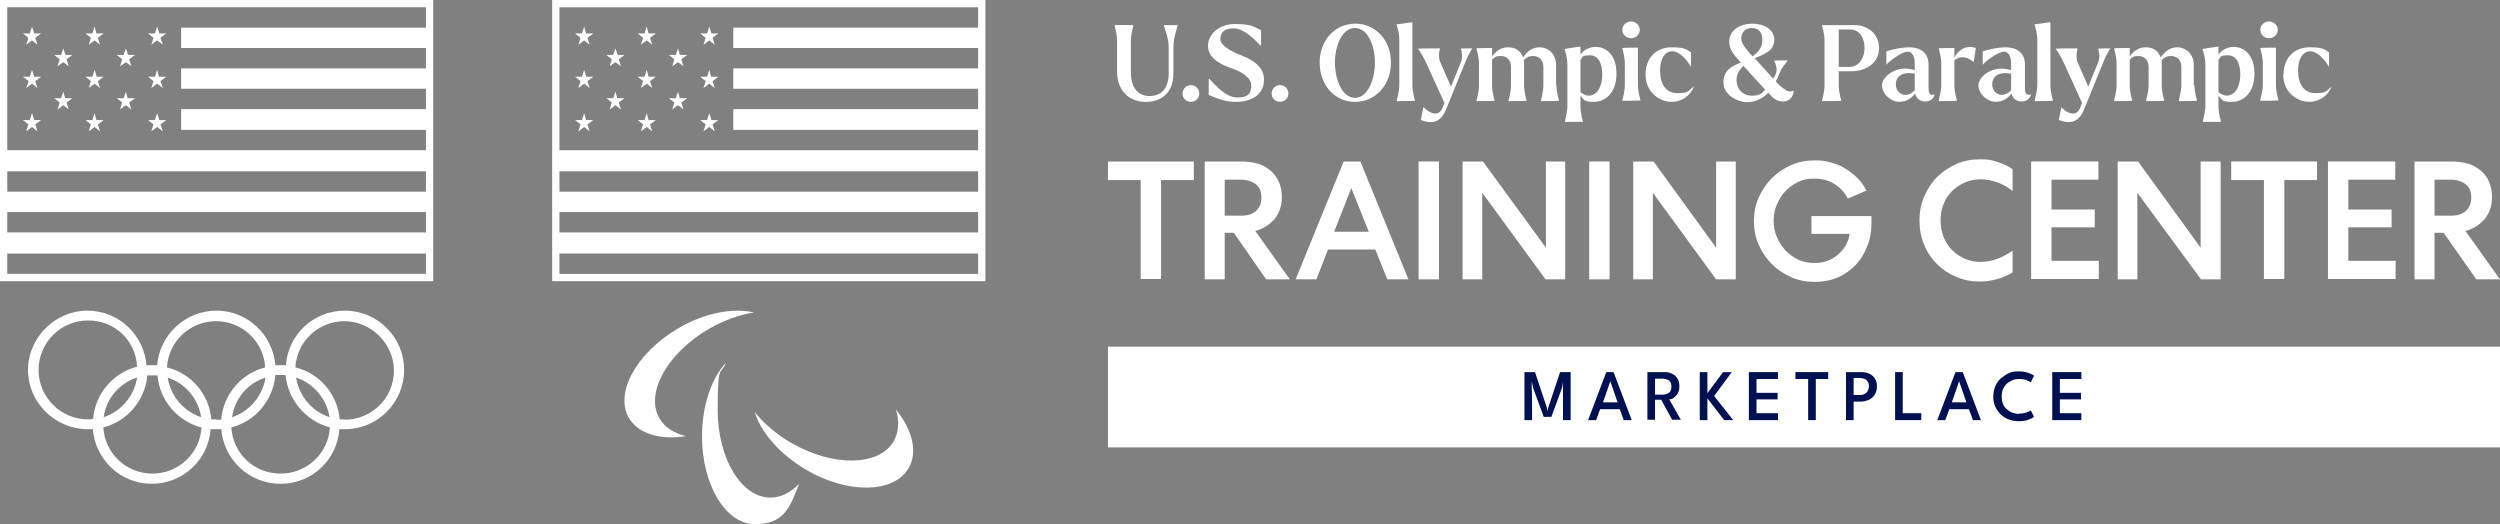 <?xml version="1.0" encoding="UTF-8"?>
<svg id="Layer_1" xmlns="http://www.w3.org/2000/svg" version="1.1" viewBox="0 0 687.3 144.1">
  <rect x="0" y="0" width="687.3" height="144.1" fill="#808080" stroke="none"/>
  <!-- Generator: Adobe Illustrator 29.5.0, SVG Export Plug-In . SVG Version: 2.1.0 Build 137)  -->
  <defs>
    <style>
      .st0 {
        fill: #001051;
      }

      .st1 {
        fill: #fff;
      }
    </style>
  </defs>
  <rect class="st1" x="304.6" y="95.3" width="382.7" height="27.7"/>
  <path class="st1" d="M94.8,85.4c-8.6,0-15.6,6.6-16.2,15h0c-.5,0-1,0-1.5,0s-.9,0-1.4,0c-.7-8.4-7.7-15-16.2-15s-15.6,6.6-16.3,15h0c-.5,0-1,0-1.5,0s-.9,0-1.4,0v.4c-.5-8.6-7.6-15.4-16.3-15.4s-16.3,7.3-16.3,16.3,7.5,16.3,16.4,16.3.9,0,1.4,0v-.2c.6,8.5,7.6,15.2,16.2,15.2s15.6-6.6,16.2-15h0c.5,0,1,0,1.5,0s.9,0,1.4,0v-.4c.5,8.6,7.6,15.4,16.3,15.4s15.6-6.6,16.2-15h0c.5,0,1,0,1.5,0,9,0,16.3-7.3,16.3-16.3s-7.3-16.3-16.3-16.3h0ZM24.2,115.3c-7.5,0-13.6-6.1-13.6-13.6s6.1-13.6,13.6-13.6,13.1,5.6,13.5,12.7c-6.6,1.7-11.5,7.4-12.1,14.3-.4.2-.9.2-1.4.2ZM37.7,103.8c-.8,5.1-4.4,9.3-9.2,10.9.7-5.2,4.4-9.4,9.2-10.9ZM55.4,117.5c-.4,7.1-6.3,12.7-13.5,12.7s-13.1-5.6-13.5-12.7c6.6-1.7,11.5-7.4,12.1-14.3.5,0,.9,0,1.4,0s1,0,1.4,0c.6,7,5.6,12.7,12.3,14.4,0,0,0,0-.2,0h0ZM46.1,103.8c4.8,1.6,8.4,5.7,9.2,10.9-4.8-1.6-8.4-5.8-9.2-10.9ZM59.5,115.3c-.5,0-1,0-1.4,0-.6-7-5.6-12.7-12.2-14.3h0c.4-7.1,6.3-12.7,13.5-12.7s13.1,5.6,13.5,12.7c-6.6,1.7-11.5,7.4-12.1,14.4h-1.4ZM73,103.8c-.8,5.1-4.4,9.3-9.2,10.9.7-5.2,4.4-9.4,9.2-10.9ZM90.7,117.5c-.4,7.1-6.3,12.7-13.6,12.7s-13.1-5.6-13.5-12.7c6.6-1.7,11.5-7.4,12.1-14.4h0c.5,0,.9,0,1.4,0s1,0,1.4,0c.7,7,5.7,12.7,12.2,14.4,0,0,0,0,0,0h0ZM81.4,103.8c4.8,1.6,8.4,5.8,9.2,10.9-4.8-1.6-8.4-5.8-9.2-10.9ZM94.8,115.3c-.5,0-1,0-1.4,0-.6-7-5.6-12.7-12.2-14.3h0c.4-7.1,6.3-12.7,13.5-12.7s13.6,6.1,13.6,13.6-6.1,13.5-13.6,13.5h0Z"/>
  <polygon class="st1" points="17.9 27 17.4 25.2 16.8 27 14.9 27 16.4 28.2 15.8 30.1 17.4 28.9 18.9 30.1 18.3 28.2 19.9 27 17.9 27"/>
  <polygon class="st1" points="8.8 19.2 8.2 21.1 6.3 21.1 7.9 22.3 7.2 24.2 8.8 23 10.3 24.2 9.7 22.3 11.3 21.1 9.4 21.1 8.8 19.2"/>
  <polygon class="st1" points="26.5 33 26 31.1 25.4 33 23.5 33 25 34.2 24.4 36.1 26 34.9 27.5 36.1 26.9 34.2 28.5 33 26.5 33"/>
  <polygon class="st1" points="17.4 13.3 16.8 15.1 14.9 15.1 16.4 16.3 15.8 18.2 17.4 17.1 18.9 18.2 18.3 16.3 19.9 15.1 18 15.1 17.4 13.3"/>
  <polygon class="st1" points="9.4 33 8.8 31.1 8.2 33 6.3 33 7.8 34.2 7.2 36.1 8.8 34.9 10.3 36.1 9.7 34.2 11.3 33 9.4 33"/>
  <polygon class="st1" points="24.4 12.3 26 11.1 27.5 12.3 26.9 10.4 28.5 9.2 26.5 9.2 26 7.3 25.4 9.2 23.5 9.2 25 10.4 24.4 12.3"/>
  <polygon class="st1" points="7.2 12.3 8.8 11.1 10.3 12.3 9.7 10.4 11.3 9.2 9.4 9.2 8.8 7.3 8.2 9.2 6.3 9.2 7.8 10.4 7.2 12.3"/>
  <path class="st1" d="M117.1,0H0v77.3h119.1V0h-2ZM117.1,75.3H2v-5.6h115.1v5.6ZM117.1,63.9H2v-5.6h115.1v5.6ZM117.1,52.7H2v-5.6h115.1v5.6ZM117.1,7.6H49.8v5.6h67.3v5.6H49.8v5.6h67.3v5.6H49.8v5.7h67.3v5.6H2V2h115.1v5.6Z"/>
  <polygon class="st1" points="43.7 21.1 43.2 19.2 42.6 21.1 40.7 21.1 42.2 22.3 41.6 24.2 43.2 23 44.8 24.2 44.1 22.3 45.7 21.1 43.7 21.1"/>
  <polygon class="st1" points="43.8 33 43.2 31.1 42.6 33 40.7 33 42.2 34.2 41.6 36.1 43.2 34.9 44.8 36.1 44.1 34.2 45.7 33 43.8 33"/>
  <polygon class="st1" points="43.2 7.3 42.6 9.2 40.7 9.2 42.2 10.4 41.6 12.3 43.2 11.1 44.8 12.3 44.1 10.4 45.7 9.2 43.8 9.2 43.2 7.3"/>
  <polygon class="st1" points="26 19.2 25.4 21.1 23.5 21.1 25 22.3 24.4 24.2 26 23 27.5 24.2 26.9 22.3 28.5 21.1 26.6 21.1 26 19.2"/>
  <polygon class="st1" points="34.6 13.3 34 15.1 32.1 15.1 33.6 16.3 33 18.2 34.6 17.1 36.1 18.2 35.5 16.3 37.1 15.1 35.2 15.1 34.6 13.3"/>
  <polygon class="st1" points="35.1 27 34.6 25.2 34 27 32.1 27 33.6 28.2 33 30.1 34.6 28.9 36.1 30.1 35.5 28.2 37.1 27 35.1 27"/>
  <polygon class="st1" points="169.2 13.3 168.6 15.1 166.7 15.1 168.2 16.3 167.6 18.2 169.2 17.1 170.7 18.2 170.1 16.3 171.7 15.1 169.8 15.1 169.2 13.3"/>
  <polygon class="st1" points="178.3 33 177.8 31.1 177.2 33 175.3 33 176.8 34.2 176.2 36.1 177.8 34.9 179.3 36.1 178.7 34.2 180.3 33 178.3 33"/>
  <polygon class="st1" points="169.7 27 169.2 25.2 168.6 27 166.7 27 168.2 28.2 167.6 30.1 169.2 28.9 170.7 30.1 170.1 28.2 171.7 27 169.7 27"/>
  <polygon class="st1" points="177.8 19.2 177.2 21.1 175.3 21.1 176.8 22.3 176.2 24.2 177.8 23 179.3 24.2 178.7 22.3 180.3 21.1 178.3 21.1 177.8 19.2"/>
  <polygon class="st1" points="161.1 33 160.6 31.1 160 33 158.1 33 159.6 34.2 159 36.1 160.6 34.9 162.1 36.1 161.5 34.2 163.1 33 161.1 33"/>
  <polygon class="st1" points="176.2 12.3 177.8 11.1 179.3 12.3 178.7 10.4 180.3 9.2 178.3 9.2 177.8 7.3 177.2 9.2 175.3 9.2 176.8 10.4 176.2 12.3"/>
  <polygon class="st1" points="159 12.3 160.6 11.1 162.1 12.3 161.5 10.4 163.1 9.2 161.1 9.2 160.6 7.3 160 9.2 158.1 9.2 159.6 10.4 159 12.3"/>
  <polygon class="st1" points="160.6 19.2 160 21.1 158.1 21.1 159.6 22.3 159 24.2 160.6 23 162.1 24.2 161.5 22.3 163.1 21.1 161.2 21.1 160.6 19.2"/>
  <polygon class="st1" points="195 7.3 194.4 9.2 192.5 9.2 194 10.4 193.4 12.3 195 11.1 196.5 12.3 195.9 10.4 197.5 9.2 195.6 9.2 195 7.3"/>
  <polygon class="st1" points="195.5 21.1 195 19.2 194.4 21.1 192.5 21.1 194 22.3 193.4 24.2 195 23 196.5 24.2 195.9 22.3 197.5 21.1 195.5 21.1"/>
  <path class="st1" d="M268.9,0h-117.1v77.3h119.1V0h-2ZM268.9,75.3h-115.1v-5.6h115.1v5.6ZM268.9,63.9h-115.1v-5.6h115.1v5.6ZM268.9,52.7h-115.1v-5.6h115.1v5.6ZM268.9,7.6h-67.3v5.6h67.3v5.6h-67.3v5.6h67.3v5.6h-67.3v5.7h67.3v5.6h-115.1V2h115.1v5.6h0Z"/>
  <polygon class="st1" points="186.4 13.3 185.8 15.1 183.9 15.1 185.4 16.3 184.8 18.2 186.4 17.1 187.9 18.2 187.3 16.3 188.9 15.1 186.9 15.1 186.4 13.3"/>
  <polygon class="st1" points="186.9 27 186.4 25.2 185.8 27 183.9 27 185.4 28.2 184.8 30.1 186.4 28.9 187.9 30.1 187.3 28.2 188.9 27 186.9 27"/>
  <polygon class="st1" points="195.6 33 195 31.1 194.4 33 192.5 33 194 34.2 193.4 36.1 195 34.9 196.5 36.1 195.9 34.2 197.5 33 195.6 33"/>
  <path class="st1" d="M181.3,115c-4-6.9,2.1-17.9,13.6-24.6,4.2-2.4,8.5-3.9,12.4-4.5-5.7-1.3-13.5,0-20.9,4.4-11.4,6.7-17.5,17.7-13.5,24.6,2.6,4.4,8.6,6.1,15.7,5-3.3-.8-5.9-2.4-7.3-4.9Z"/>
  <path class="st1" d="M246.3,112.6c1,3.2.8,6.2-.6,8.7-4,6.9-16.6,7.1-28.1.5-4.2-2.4-7.6-5.4-10.1-8.5,1.7,5.6,6.9,11.6,14.2,15.9,11.5,6.7,24.1,6.4,28.1-.5,2.6-4.5,1-10.6-3.5-16.1h0Z"/>
  <path class="st1" d="M211.8,136.8c-8,0-14.5-10.8-14.5-24.1s.8-9.3,2.3-13c-4,4.3-6.6,11.8-6.6,20.3,0,13.3,6.5,24.1,14.5,24.1s9.6-4.4,12.2-11.1c-2.3,2.4-5,3.8-7.9,3.8h0Z"/>
  <path class="st1" d="M304.7,44.4h23.5v5.1h-9v27.2h-5.6v-27.2h-9v-5.1s.1,0,.1,0Z"/>
  <path class="st1" d="M336.7,76.8h-5.5v-32.4h10.1c1.6,0,3.1.2,4.5.6,1.4.4,2.5,1.1,3.5,1.9,1,.8,1.7,1.9,2.3,3.1.5,1.2.8,2.6.8,4.2,0,2.4-.7,4.4-2,6-1.4,1.6-3.1,2.7-5.3,3.3l9.5,13.3h-6.5l-8.9-12.8h-2.5v12.8ZM336.7,59.3h4.6c1.6,0,3-.4,4-1.3,1-.9,1.5-2.1,1.5-3.7s-.5-2.8-1.5-3.6-2.4-1.3-4-1.3h-4.6s0,9.9,0,9.9Z"/>
  <path class="st1" d="M374,44.4l13.2,32.4h-5.8l-3.3-8.2h-13l-3.2,8.2h-5.7l13.2-32.4h4.6,0ZM366.8,63.7h9.5l-4.8-12-4.7,12Z"/>
  <path class="st1" d="M395.6,44.4v32.4h-5.6v-32.4h5.6Z"/>
  <path class="st1" d="M430.3,44.4v32.4h-5.4l-17.4-23.8v23.8h-5.4v-32.4h5.6l17.3,23.7v-23.7s5.3,0,5.3,0Z"/>
  <path class="st1" d="M442.5,44.4v32.4h-5.6v-32.4h5.6Z"/>
  <path class="st1" d="M477.2,44.4v32.4h-5.4l-17.4-23.8v23.8h-5.4v-32.4h5.6l17.2,23.7v-23.7h5.4,0Z"/>
  <path class="st1" d="M508,54.6c-.9-1.8-2.2-3.1-3.8-4.1-1.6-1-3.5-1.4-5.5-1.4s-3,.3-4.3.9c-1.3.6-2.5,1.4-3.5,2.5-1,1-1.8,2.3-2.4,3.7s-.9,2.9-.9,4.5.3,3.1.9,4.5c.6,1.4,1.4,2.6,2.4,3.7,1,1,2.2,1.9,3.5,2.5s2.8.9,4.4.9,2.5-.2,3.6-.6,2.1-1,2.9-1.7,1.5-1.5,2.1-2.5.9-2,1.1-3.2h-10.5v-4.9h16.5v2.1c0,2.3-.4,4.4-1.2,6.3-.8,2-1.8,3.7-3.2,5.1s-3,2.6-4.9,3.4-4,1.2-6.3,1.2-4.5-.4-6.5-1.3-3.8-2.1-5.3-3.6-2.7-3.3-3.6-5.3-1.3-4.2-1.3-6.5.4-4.5,1.3-6.5,2.1-3.8,3.6-5.3,3.3-2.7,5.3-3.6c2-.9,4.2-1.3,6.5-1.3s3.1.2,4.5.6,2.8.9,4,1.7,2.3,1.6,3.3,2.6,1.8,2.2,2.4,3.4l-5.1,2.2h0Z"/>
  <path class="st1" d="M527.7,60.6c0-2.3.4-4.5,1.3-6.6.9-2,2-3.8,3.5-5.3s3.3-2.7,5.3-3.6,4.2-1.3,6.6-1.3,3.1.2,4.6.7c1.5.4,2.9,1.1,4.3,2v6c-1.4-1.1-2.8-1.9-4.3-2.4-1.4-.5-2.9-.8-4.5-.8s-3,.3-4.4.9c-1.3.6-2.5,1.4-3.5,2.4s-1.8,2.2-2.3,3.6c-.6,1.4-.8,2.9-.8,4.5s.3,3,.8,4.4c.6,1.4,1.3,2.6,2.3,3.6s2.2,1.8,3.5,2.4,2.8.9,4.4.9,3.1-.3,4.5-.8,2.9-1.3,4.3-2.3v6c-1.5.9-3,1.5-4.5,1.9s-3,.6-4.5.6c-2.3,0-4.5-.4-6.5-1.3-2-.8-3.8-2-5.3-3.5s-2.7-3.3-3.5-5.3c-.9-2.1-1.3-4.3-1.3-6.7h0Z"/>
  <path class="st1" d="M558.4,44.4h18.5v5h-12.9v8.2h11.9v4.9h-11.9v9.2h13v5h-18.6v-32.3Z"/>
  <path class="st1" d="M610.5,44.4v32.4h-5.4l-17.5-23.8v23.8h-5.4v-32.4h5.6l17.2,23.7v-23.7h5.5Z"/>
  <path class="st1" d="M613.5,44.4h23.5v5.1h-9v27.2h-5.6v-27.2h-9v-5.1s0,0,0,0Z"/>
  <path class="st1" d="M640,44.4h18.5v5h-12.9v8.2h11.9v4.9h-11.9v9.2h13v5h-18.6v-32.3Z"/>
  <path class="st1" d="M669.3,76.8h-5.5v-32.4h10.2c1.6,0,3.1.2,4.5.6,1.4.4,2.5,1.1,3.5,1.9,1,.8,1.8,1.9,2.3,3.1.5,1.2.8,2.6.8,4.2,0,2.4-.7,4.4-2,6-1.4,1.6-3.1,2.7-5.3,3.3l9.5,13.3h-6.5l-9-12.8h-2.5v12.8ZM669.3,59.3h4.6c1.6,0,3-.4,4-1.3,1-.9,1.5-2.1,1.5-3.7s-.5-2.8-1.5-3.6-2.4-1.3-4-1.3h-4.6s0,9.9,0,9.9Z"/>
  <path class="st1" d="M307.1,19.5v-8.3c0-1.9-.6-3.8-.7-4.3h5.2c-.1.6-.7,2.5-.7,4.4v8.6c0,4.2,2,6.5,5.1,6.5s5.3-1.9,5.3-6.3v-7c0-2.6-1.1-5.3-1.3-6v-.2h3.8c-.2.8-1.2,3.5-1.2,6.1v7.1c0,5.5-3.4,7.9-7.5,7.9-3.9.1-8-2.3-8-8.5h0Z"/>
  <path class="st1" d="M325.1,25.7c0-1.2,1-2.3,2.3-2.3s2.3,1,2.3,2.3-1,2.3-2.3,2.3-2.3-1-2.3-2.3Z"/>
  <path class="st1" d="M332.3,26.1v-4.4h.2c2,2.2,4.7,5.1,7.7,5.1s3.8-1.2,3.8-3.3-2.4-3.7-5.6-4.8c-3.8-1.3-6.3-3.2-6.3-6.1s2.7-6,7.5-6,5.4,1,7.1,1.7v4.3h-.1c-1.9-2-4.7-4.8-7.5-4.8s-3.6,1.4-3.6,3,2.7,3.3,6,4.5c4.5,1.8,6,4.1,6,6.6,0,4.2-3.6,6.1-7.6,6.1-2.3.1-4.9-.7-7.6-1.9Z"/>
  <path class="st1" d="M349.6,25.7c0-1.2,1-2.3,2.3-2.3s2.3,1,2.3,2.3-1,2.3-2.3,2.3-2.3-1-2.3-2.3Z"/>
  <path class="st1" d="M362.8,17.2c0-6.3,4.4-10.7,9.8-10.7s9.8,4.4,9.8,10.7-4.4,10.8-9.8,10.8c-5.4.1-9.8-4.4-9.8-10.8ZM378,17.2c0-4.5-1.9-9.5-5.5-9.5s-5.5,5-5.5,9.5,1.9,9.7,5.5,9.7,5.5-5.2,5.5-9.7Z"/>
  <path class="st1" d="M384,27.6c.1-.5.7-2.4.7-4.3v-12.4c0-1.8-.6-3.7-.8-4.2h0l4.4-.6v17.3c0,1.9.6,3.8.7,4.3h0c0,.1-5,.1-5,.1v-.2h0Z"/>
  <path class="st1" d="M404.8,13.2h0c-.2.4-1.2,2-1.8,3.5l-5.5,13.5c-1.4,3.4-3.7,4-6.9,2.8l.7-3.5h.1c1.8,1.8,4.1,2.7,5.2.1l.5-1.3-5-11c-.8-1.7-1.8-3.4-2.3-3.9h0c0-.1,6.1-.1,6.1-.1h0c-.2.6-.6,2.3.1,3.9l2.9,6.6,2.7-6.6c.7-1.6.2-3.3,0-3.8h0c0-.1,3.2-.1,3.2-.1h0q0-.1,0-.1Z"/>
  <path class="st1" d="M427.9,23.4c0,1.9.6,3.8.7,4.3h0c0,.1-5,.1-5,.1h0c.1-.6.7-2.5.7-4.4v-5c0-2.1-1.4-3-2.8-3s-1.7.4-2.6,1.1c.1.4.1.9.1,1.5v5.4c0,1.9.6,3.8.7,4.3h0c0,.1-5,.1-5,.1h0c.1-.6.7-2.5.7-4.4v-5c0-2.1-1.4-3-2.8-3s-1.6.3-2.4,1v7c0,1.9.6,3.8.7,4.3h0c0,.1-5,.1-5,.1h0c.1-.6.7-2.5.7-4.4v-5.8c0-1.9-.6-3.8-.7-4.3h0c0-.1,4.3-.1,4.3-.1v2.3c1.1-1.5,2.5-2.5,4.4-2.5s3.5.9,4.1,2.8c1.2-1.7,2.6-2.8,4.6-2.8s4.5,1.5,4.5,4.9v5.5h.1,0Z"/>
  <path class="st1" d="M444.4,20.3c0,5.2-3.1,7.7-6.1,7.7s-2.7-.5-3.8-1.7v2.9c0,1.9.6,3.8.7,4.3h0c0,0-5,0-5,0h0c.1-.6.7-2.5.7-4.4v-11.4c0-1.9-.6-3.7-.8-4.2h0c0-.1,4.4-.7,4.4-.7v2.2c1-1.4,2.6-2.1,4.2-2.1,3.1,0,5.7,2.5,5.7,7.3h0ZM440.5,20.4c0-2.8-1-5.2-3.4-5.2s-1.9.5-2.6,1.3v8.8c.7.6,1.5,1,2.4,1,2.4-.2,3.6-2.7,3.6-5.9Z"/>
  <path class="st1" d="M446,8.2c0-1.3,1.1-2.3,2.4-2.3s2.4,1,2.4,2.3-1.1,2.3-2.4,2.3-2.4-1-2.4-2.3ZM446,27.6c.1-.5.7-2.4.7-4.3v-5.8c0-1.9-.6-3.8-.7-4.3h0c0-.1,4.3-.1,4.3-.1v10.2c0,1.9.6,3.8.7,4.3h0c0,.1-5,.1-5,.1,0,0,0-.1,0,0Z"/>
  <path class="st1" d="M452.4,20.5c0-4.7,3-7.5,7.2-7.5s4.1.8,5.3,1.4v4c.1,0,0,0,0,0-1-1.7-3-4.3-5.2-4.3s-3.4,2.5-3.3,5.4c0,3.6,1.6,6.1,4.7,6.1s2.8-.4,4.5-1.8h.1c-.9,2.3-3.1,4.2-6.2,4.2s-7.1-2.5-7.1-7.5Z"/>
  <path class="st1" d="M493.1,24.9c0,1.8-1.3,3-2.8,3s-2.6-.6-3.7-1.9l-.5-.5c-1.6,1.7-3.6,2.6-5.9,2.6s-6.4-1.9-6.4-5.4,2.5-4.6,4.8-5.5c-1.5-1.7-3.2-3.3-3.2-5.7,0-3.4,3.2-5,6.4-5s6,1.7,6,4.4-2,3.8-5.4,5.1l4.8,5.3c.1.1.2.2.3.3.3-.5.6-1,.8-1.6.4-1.4-.3-2.9-.6-3.3h0c0-.1,3.8-.1,3.8-.1h0c-.2.5-1.8,2-2.2,3.4-.3.8-.7,1.6-1.1,2.4,1.3,1.4,1.9,1.8,2.7,2.3.6.5,1.4.6,2.2.2h0ZM485.3,24.7l-6-6.6c-1.2,1.2-1.9,2.4-1.9,3.9,0,2.3,1.6,4.3,4.1,4.3s2.7-.6,3.8-1.6ZM478.7,10.6c0,1.4,1.5,3.1,3.1,4.9,1.6-1.2,2.7-2.4,2.7-4.5s-1-3.3-2.9-3.3-2.9,1.3-2.9,2.9h0Z"/>
  <path class="st1" d="M516.6,13.2c0,4.2-3.7,6.4-7.7,6.4h-3.4v3.8c0,1.9.6,3.8.7,4.3h0c0,.1-5.3.1-5.3.1h0c.1-.6.7-2.5.7-4.4v-12.2c0-1.9-.6-3.8-.7-4.3h8.9c4,0,6.8,2.7,6.8,6.3ZM508.4,18.4c2.8,0,4.2-2.7,4.2-5.2s-1.2-5.1-4-5.1h-3.1v10.3h2.9Z"/>
  <path class="st1" d="M531.9,25.9c-.3,1.2-1.2,2-2.6,2s-2.5-.8-2.8-2.2c-.8,1.1-2.2,2.3-4.4,2.3s-4.7-2.2-4.7-4.5,3.3-5,7.1-4.6c.7.1,1.4.2,1.9.4v-1.8c0-2.1-.8-3.3-1.9-3.3-1.8,0-5.4,2.9-5.9,3.6h0v-3.7c2.3-.7,4.6-1.1,6.2-1.1,3.6,0,5.4,1.9,5.4,4.7v6.5c0,1.6.5,2.2,1.8,1.7h0ZM526.4,24.8h0v-4.6h-.5c-3.1-.5-4.7,1-4.7,2.9s1.2,3,2.8,3c.9-.1,1.7-.5,2.4-1.3Z"/>
  <path class="st1" d="M537.3,15.8c1.1-2.1,3.2-3.5,5.9-2.6l-.6,3.9h0c-1.3-1.2-3.4-2.1-5.3-.5v6.8c0,1.9.6,3.8.7,4.3h0c0,.1-5,.1-5,.1h0c0-.6.7-2.5.7-4.4v-5.8c0-1.9-.6-3.8-.7-4.3h0c0-.1,4.3-.1,4.3-.1v2.6h0,0Z"/>
  <path class="st1" d="M558.4,25.9c-.3,1.2-1.2,2-2.6,2s-2.5-.8-2.8-2.2c-.8,1.1-2.2,2.3-4.4,2.3s-4.7-2.2-4.7-4.5,3.3-5,7.1-4.6c.7.1,1.4.2,1.9.4v-1.8c0-2.1-.8-3.3-1.9-3.3-1.8,0-5.4,2.9-5.9,3.6h0v-3.7c2.3-.7,4.6-1.1,6.2-1.1,3.6,0,5.4,1.9,5.4,4.7v6.5c0,1.6.5,2.2,1.8,1.7h0ZM552.9,24.8h0v-4.6h-.5c-3.1-.5-4.7,1-4.7,2.9s1.2,3,2.8,3c.8-.1,1.7-.5,2.4-1.3Z"/>
  <path class="st1" d="M559.4,27.6c0-.5.7-2.4.7-4.3v-12.4c0-1.8-.6-3.7-.8-4.2h0l4.4-.6v17.3c0,1.9.6,3.8.7,4.3h0c0,.1-5,.1-5,.1v-.2h0Z"/>
  <path class="st1" d="M580.2,13.2h0c-.2.4-1.2,2-1.8,3.5l-5.5,13.5c-1.4,3.4-3.7,4-6.9,2.8l.7-3.5h0c1.8,1.8,4.1,2.7,5.2.1l.5-1.3-5-11c-.8-1.7-1.8-3.4-2.3-3.9h0c0-.1,6.1-.1,6.1-.1h0c-.2.6-.6,2.3,0,3.9l2.9,6.6,2.7-6.6c.7-1.6.2-3.3,0-3.8h0c0-.1,3.2-.1,3.2-.1h0Z"/>
  <path class="st1" d="M603.3,23.4c0,1.9.6,3.8.7,4.3h0c0,.1-5,.1-5,.1h0c0-.6.7-2.5.7-4.4v-5c0-2.1-1.4-3-2.8-3s-1.7.4-2.6,1.1c0,.4,0,.9,0,1.5v5.4c0,1.9.6,3.8.7,4.3h0c0,.1-5,.1-5,.1h0c0-.6.7-2.5.7-4.4v-5c0-2.1-1.4-3-2.8-3s-1.6.3-2.4,1v7c0,1.9.6,3.8.7,4.3h0c0,.1-5,.1-5,.1h0c0-.6.7-2.5.7-4.4v-5.8c0-1.9-.6-3.8-.7-4.3h0c0-.1,4.3-.1,4.3-.1v2.3c1.1-1.5,2.5-2.5,4.4-2.5s3.5.9,4.1,2.8c1.2-1.7,2.6-2.8,4.6-2.8s4.5,1.5,4.5,4.9v5.5s0,0,0,0Z"/>
  <path class="st1" d="M619.8,20.3c0,5.2-3.1,7.7-6.1,7.7s-2.7-.5-3.8-1.7v2.9c0,1.9.6,3.8.7,4.3h0c0,0-5,0-5,0h0c0-.6.7-2.5.7-4.4v-11.4c0-1.9-.6-3.7-.8-4.2h0c0-.1,4.4-.7,4.4-.7v2.2c1-1.4,2.6-2.1,4.2-2.1,3.1,0,5.7,2.5,5.7,7.3h0ZM615.9,20.4c0-2.8-1-5.2-3.4-5.2s-1.9.5-2.6,1.3v8.8c.7.6,1.5,1,2.4,1,2.4-.2,3.6-2.7,3.6-5.9Z"/>
  <path class="st1" d="M621.4,8.2c0-1.3,1.1-2.3,2.4-2.3s2.4,1,2.4,2.3-1.1,2.3-2.4,2.3-2.4-1-2.4-2.3ZM621.4,27.6c0-.5.7-2.4.7-4.3v-5.8c0-1.9-.6-3.8-.7-4.3h0c0-.1,4.3-.1,4.3-.1v10.2c0,1.9.6,3.8.7,4.3h0c0,.1-5,.1-5,.1,0,0,0-.1,0,0Z"/>
  <path class="st1" d="M627.8,20.5c0-4.7,3-7.5,7.2-7.5s4.1.8,5.3,1.4v4c0,0,0,0,0,0-1-1.7-3-4.3-5.2-4.3s-3.4,2.5-3.3,5.4c0,3.6,1.6,6.1,4.7,6.1s2.8-.4,4.5-1.8h0c-.9,2.3-3.1,4.2-6.2,4.2s-7.1-2.5-7.1-7.5Z"/>
  <path class="st0" d="M431.8,102.3v13.2h-2.1v-10.7c.1,0-.3,1.9-.3,1.9l-2.9,7.9h-2.1l-2.9-7.9-.4-1.9v1.7c.1,0,.1,9,.1,9h-2.1v-13.2h2.9l3.3,9.9v.8c.1,0,.3-.8.3-.8l3.3-9.9h2.9Z"/>
  <path class="st0" d="M441.5,102.3h2.1l5,13.2h-2.2l-1.1-3h-5.4l-1.1,3h-2.2l5-13.2ZM440.6,110.6h4.1l-2-5.8h0l-2,5.8Z"/>
  <path class="st0" d="M452.9,102.3h4.9c.7,0,1.4.2,2,.5.6.3,1.1.8,1.4,1.3s.5,1.3.5,2.1-.2,1.5-.5,2-.7.9-1.1,1.2-.9.4-1.2.4l3.2,5.6h-2.4l-3-5.5h-1.7v5.5h-2.1v-13.2h0ZM455,108.5h2c.7,0,1.3-.2,1.8-.5s.7-.9.7-1.7-.2-1.4-.7-1.7c-.5-.3-1.1-.5-1.8-.5h-2v4.5h0Z"/>
  <path class="st0" d="M471.2,108.8l5.3,6.7h-2.5l-4.6-6v6h-2.1v-13.2h2.1v5.8l4.3-5.8h2.4s-4.8,6.5-4.8,6.5Z"/>
  <path class="st0" d="M480.8,102.3h8v1.9h-5.9v3.8h5.8v1.8h-5.8v3.8h5.9v1.9h-8v-13.2Z"/>
  <path class="st0" d="M497,104.2h-3.4v-1.9h9v1.9h-3.4v11.3h-2.1v-11.3h0Z"/>
  <path class="st0" d="M507.5,102.3h4.1c.8,0,1.6.1,2.2.4.7.3,1.2.7,1.6,1.3s.6,1.3.6,2.2-.2,1.7-.6,2.3c-.4.6-.9,1.1-1.6,1.4-.7.3-1.4.5-2.2.5h-2v5.1h-2.1v-13.2h0ZM509.6,108.6h1.4c.5,0,1,0,1.4-.2.4-.2.8-.4,1-.8s.4-.8.4-1.4-.1-1-.4-1.4c-.2-.3-.6-.6-1-.7-.4-.1-.9-.2-1.4-.2h-1.4v4.6h0Z"/>
  <path class="st0" d="M521,102.3h2.1v11.3h5.1v1.9h-7.2v-13.2Z"/>
  <path class="st0" d="M537.4,102.3h2.2l5,13.2h-2.2l-1.1-3h-5.4l-1.1,3h-2.2l5-13.2ZM536.5,110.6h4.1l-2-5.8h0l-2,5.8h0Z"/>
  <path class="st0" d="M555.1,113.7c.8,0,1.4-.1,2-.3s1-.4,1.2-.6l.9,1.8c-.3.3-.8.5-1.6.8s-1.6.4-2.7.4-1.9-.2-2.7-.5c-.8-.3-1.6-.8-2.2-1.4-.6-.6-1.1-1.3-1.5-2.2s-.5-1.7-.5-2.7.2-1.9.5-2.7c.3-.8.8-1.6,1.5-2.2s1.4-1.1,2.2-1.5,1.8-.5,2.7-.5,1.9.1,2.7.4,1.3.5,1.6.8l-.9,1.8c-.3-.2-.7-.4-1.2-.6-.6-.2-1.2-.3-2-.3s-1.4.1-2,.4-1.1.6-1.5,1-.7.9-1,1.5c-.2.6-.3,1.2-.3,1.9s.1,1.3.3,1.9c.2.6.5,1.1,1,1.5s.9.8,1.5,1c.6.2,1.2.4,2,.4h0Z"/>
  <path class="st0" d="M564.2,102.3h8v1.9h-5.9v3.8h5.8v1.8h-5.8v3.8h5.9v1.9h-8v-13.2Z"/>
</svg>